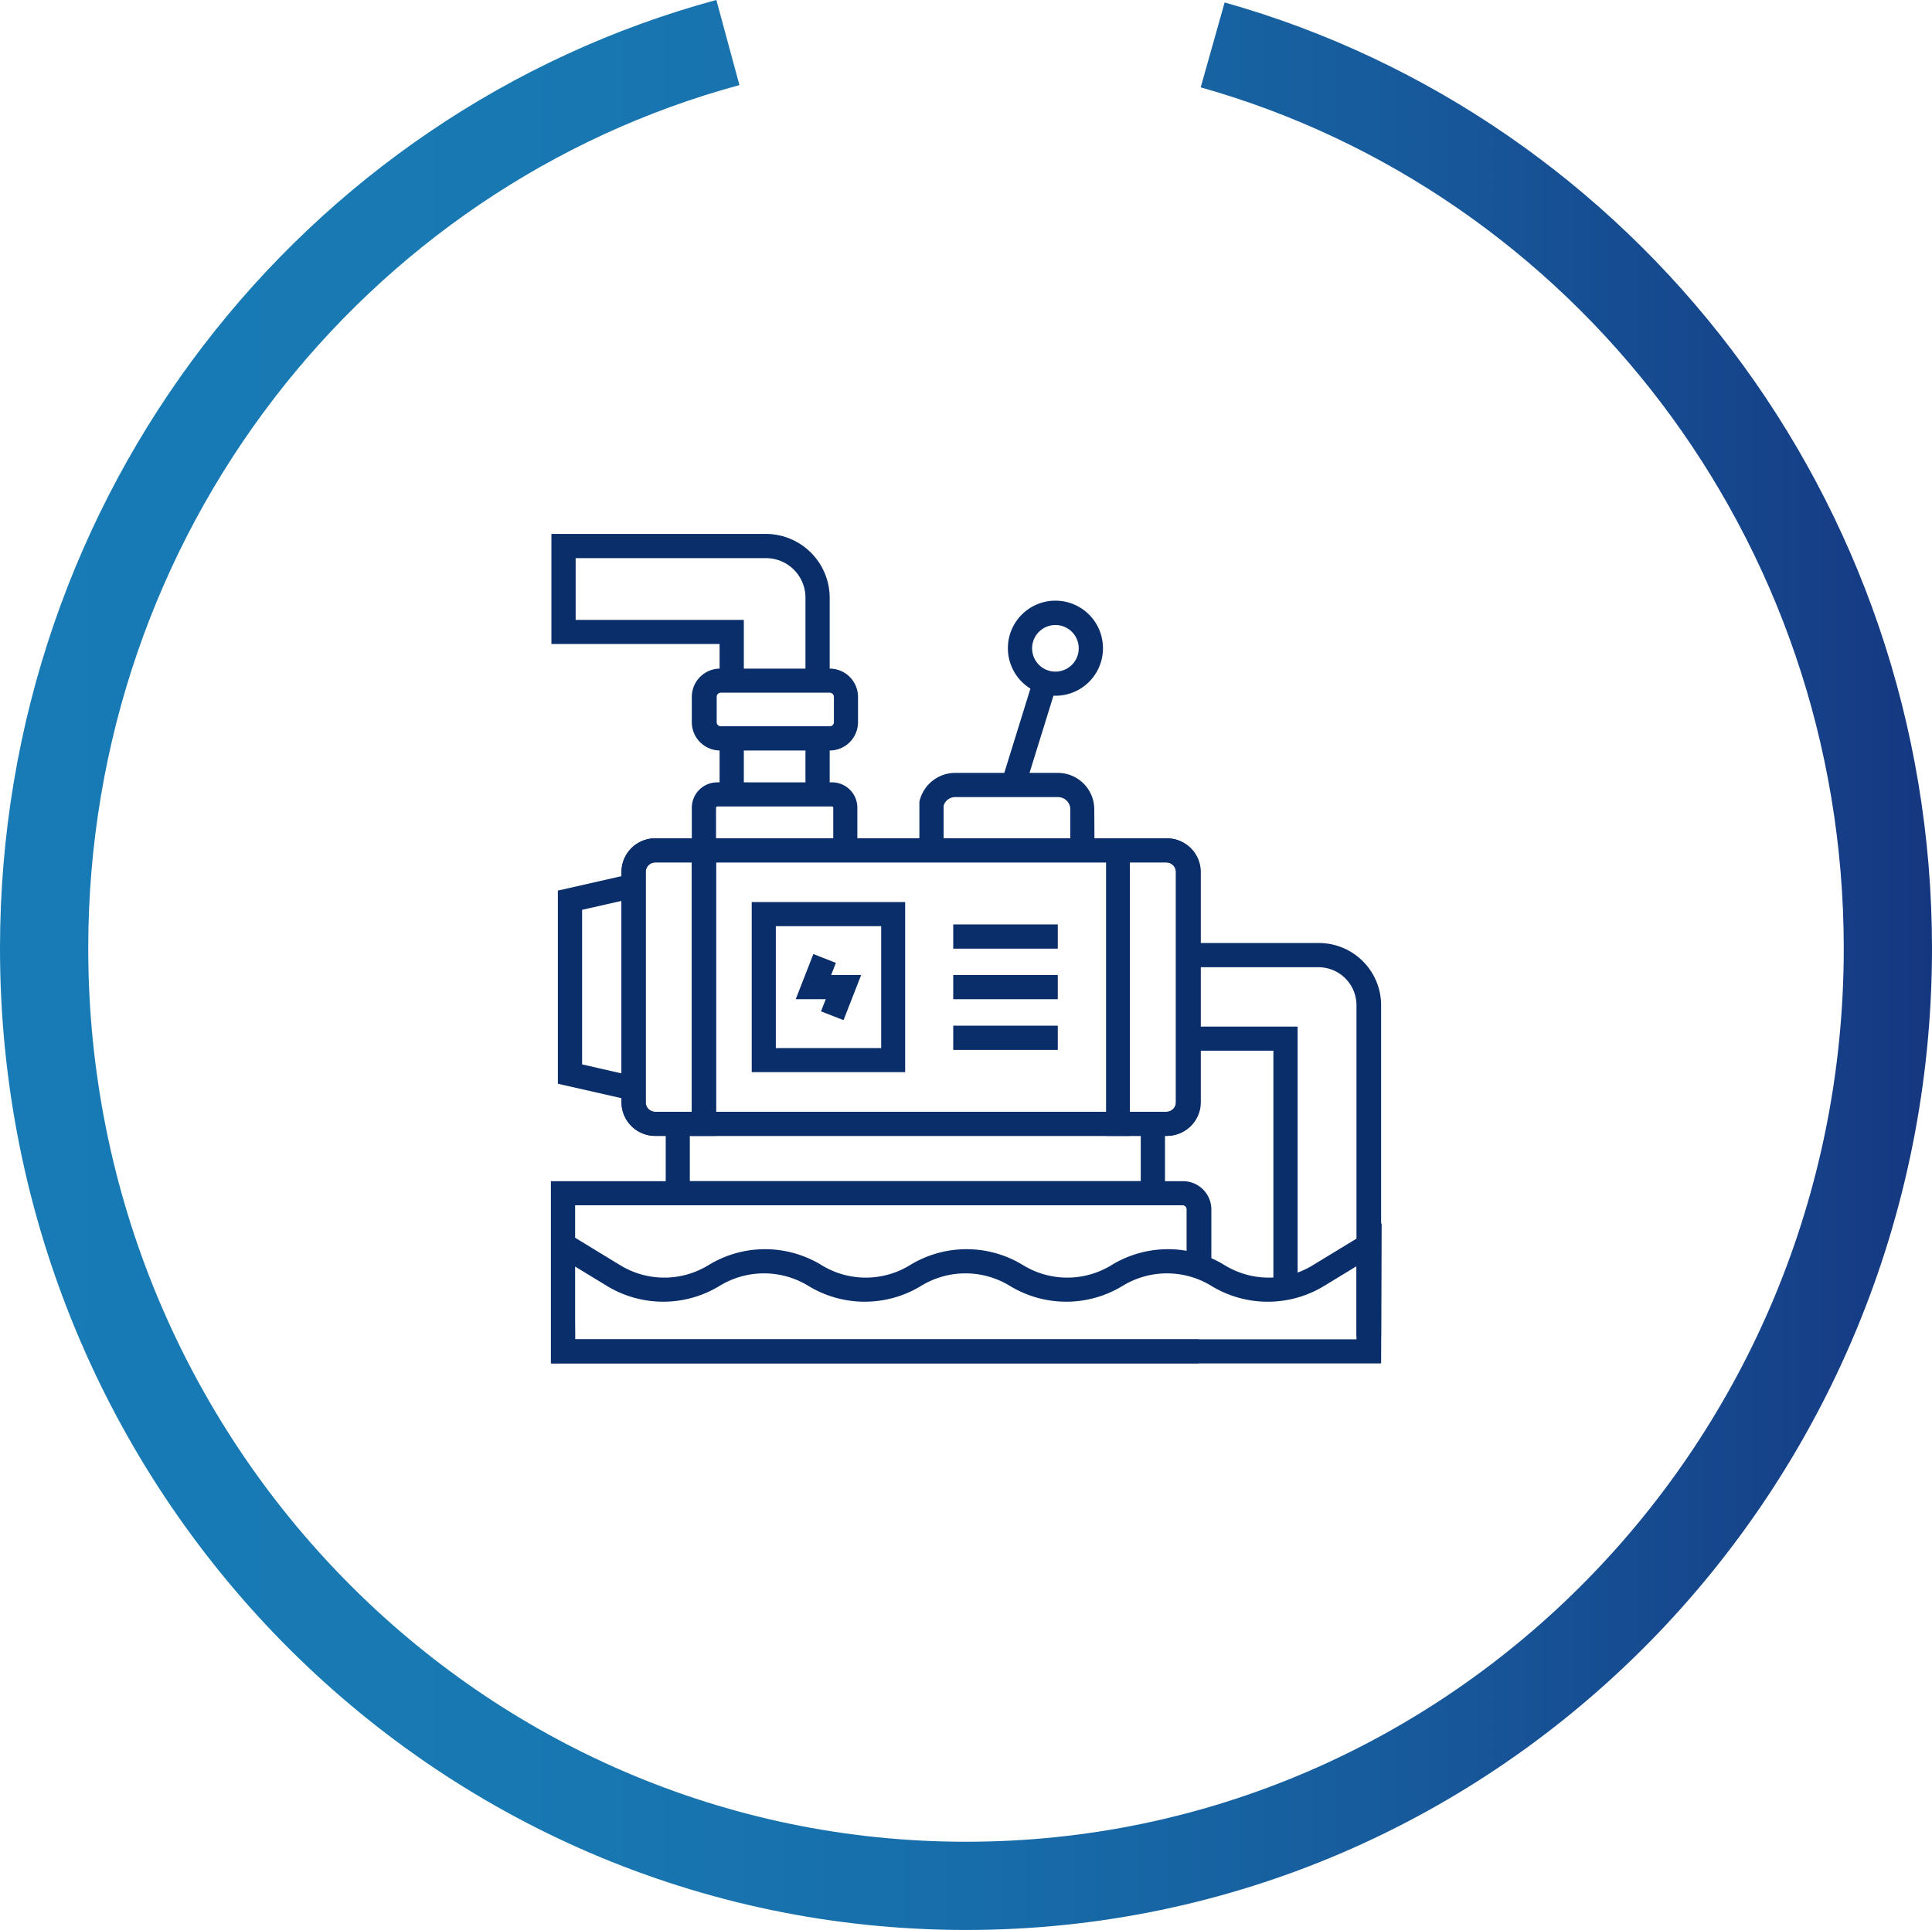 <?xml version="1.0" encoding="UTF-8"?>
<svg xmlns="http://www.w3.org/2000/svg" xmlns:xlink="http://www.w3.org/1999/xlink" viewBox="0 0 146.7 146.58">
  <defs>
    <style>.cls-1{fill:#0a2e6a;}.cls-2{fill:none;stroke-miterlimit:10;stroke-width:6.7px;stroke:url(#Degradado_sin_nombre_51);}</style>
    <linearGradient id="Degradado_sin_nombre_51" y1="73.29" x2="146.7" y2="73.29" gradientUnits="userSpaceOnUse">
      <stop offset="0" stop-color="#187bb5"></stop>
      <stop offset="0.27" stop-color="#1878b2"></stop>
      <stop offset="0.5" stop-color="#176daa"></stop>
      <stop offset="0.71" stop-color="#175c9d"></stop>
      <stop offset="0.92" stop-color="#16438a"></stop>
      <stop offset="1" stop-color="#153780"></stop>
    </linearGradient>
  </defs>
  <g id="Layer_2" data-name="Layer 2">
    <g id="Layer_1-2" data-name="Layer 1">
      <g id="g1620">
        <g id="g1622">
          <g id="path1624">
            <rect class="cls-1" x="74.05" y="54.8" width="8.18" height="1.83" transform="translate(1.79 113.86) rotate(-72.78)"></rect>
          </g>
        </g>
        <g id="g1626">
          <g id="g1628">
            <g id="g1634">
              <g id="path1636">
                <path class="cls-1" d="M80.14,52.84a3.61,3.61,0,1,1,3.61-3.6A3.6,3.6,0,0,1,80.14,52.84Zm0-5.37a1.77,1.77,0,1,0,1.77,1.77A1.77,1.77,0,0,0,80.14,47.47Z"></path>
              </g>
            </g>
            <g id="g1638">
              <g id="path1640">
                <polygon class="cls-1" points="98.53 97.83 96.69 97.83 96.69 79.8 90.21 79.8 90.21 77.97 98.53 77.97 98.53 97.83"></polygon>
              </g>
            </g>
            <g id="g1642">
              <g id="path1644">
                <path class="cls-1" d="M104.87,101.49H103V76.35a2.89,2.89,0,0,0-2.9-2.89H90.21V71.62h9.93a4.73,4.73,0,0,1,4.73,4.73Z"></path>
              </g>
            </g>
            <g id="g1646">
              <g id="path1648">
                <rect class="cls-1" x="61.16" y="56.08" width="1.84" height="4.25"></rect>
              </g>
            </g>
            <g id="g1650">
              <g id="path1652">
                <rect class="cls-1" x="54.64" y="56.08" width="1.84" height="4.25"></rect>
              </g>
            </g>
            <g id="g1654">
              <g id="path1656">
                <path class="cls-1" d="M63,51.7H61.16V45.39a3,3,0,0,0-3-3H43.71v4.69H56.48V51.7H54.64V48.91H41.87V40.55H58.16A4.86,4.86,0,0,1,63,45.39Z"></path>
              </g>
            </g>
            <g id="g1658">
              <g id="path1660">
                <path class="cls-1" d="M54.37,65H52.53V61.35a1.93,1.93,0,0,1,1.93-1.93h8.71a1.92,1.92,0,0,1,1.93,1.93v3.24H63.27V61.35a.11.11,0,0,0-.1-.1H54.46a.1.1,0,0,0-.09.1Z"></path>
              </g>
            </g>
            <g id="g1662">
              <g id="path1664">
                <path class="cls-1" d="M63,57H54.68a2.15,2.15,0,0,1-2.15-2.15V52.93a2.15,2.15,0,0,1,2.15-2.15H63a2.15,2.15,0,0,1,2.15,2.15v1.92A2.15,2.15,0,0,1,63,57Zm-8.27-4.39a.31.31,0,0,0-.31.32v1.92a.31.31,0,0,0,.31.31H63a.31.31,0,0,0,.32-.31V52.93a.32.32,0,0,0-.32-.32Z"></path>
              </g>
            </g>
            <g id="g1666">
              <g id="path1668">
                <path class="cls-1" d="M83.11,64.59H81.27V61.47a.93.93,0,0,0-.93-.93H72.53a.91.91,0,0,0-.88.66v3.39H69.81l0-3.69a2.79,2.79,0,0,1,2.7-2.2h7.81a2.77,2.77,0,0,1,2.77,2.77Z"></path>
              </g>
            </g>
            <g id="g1670">
              <g id="path1672">
                <polygon class="cls-1" points="88.46 91.54 50.55 91.54 50.55 85.36 52.38 85.36 52.38 89.71 86.62 89.71 86.62 85.36 88.46 85.36 88.46 91.54"></polygon>
              </g>
            </g>
            <g id="g1674">
              <g id="path1676">
                <polygon class="cls-1" points="47.91 83.57 42.36 82.31 42.36 67.64 47.91 66.38 48.31 68.17 44.2 69.1 44.2 80.84 48.31 81.78 47.91 83.57"></polygon>
              </g>
            </g>
            <g id="g1678">
              <g id="path1680">
                <path class="cls-1" d="M88.57,86.27H49.75a2.56,2.56,0,0,1-2.56-2.55V66.23a2.56,2.56,0,0,1,2.56-2.56H88.57a2.56,2.56,0,0,1,2.56,2.56V83.72A2.56,2.56,0,0,1,88.57,86.27ZM49.75,65.5a.73.73,0,0,0-.72.73V83.72a.72.72,0,0,0,.72.72H88.57a.72.72,0,0,0,.72-.72V66.23a.73.73,0,0,0-.72-.73Z"></path>
              </g>
            </g>
            <g id="path1682">
              <path class="cls-1" d="M85.79,86.27H52.53V63.67H85.79ZM54.37,84.44H84V65.5H54.37Z"></path>
            </g>
            <g id="g1684">
              <g id="path1686">
                <path class="cls-1" d="M54.37,86.27H49.75a2.56,2.56,0,0,1-2.56-2.55V66.23a2.56,2.56,0,0,1,2.56-2.56h4.62ZM49.75,65.5a.73.73,0,0,0-.72.73V83.72a.72.72,0,0,0,.72.72h2.78V65.5Z"></path>
              </g>
            </g>
            <g id="g1688">
              <g id="path1690">
                <path class="cls-1" d="M88.57,86.27H84V63.67h4.62a2.56,2.56,0,0,1,2.56,2.56V83.72A2.56,2.56,0,0,1,88.57,86.27Zm-2.78-1.83h2.78a.72.72,0,0,0,.72-.72V66.23a.73.73,0,0,0-.72-.73H85.79Z"></path>
              </g>
            </g>
            <g id="path1692">
              <path class="cls-1" d="M68.73,81.43H57.08V68.51H68.73ZM58.91,79.6h8V70.34h-8Z"></path>
            </g>
            <g id="g1694">
              <g id="path1696">
                <rect class="cls-1" x="72.38" y="70.21" width="7.94" height="1.84"></rect>
              </g>
            </g>
            <g id="g1698">
              <g id="path1700">
                <rect class="cls-1" x="72.38" y="74.05" width="7.94" height="1.84"></rect>
              </g>
            </g>
            <g id="g1702">
              <g id="path1704">
                <rect class="cls-1" x="72.38" y="77.9" width="7.94" height="1.84"></rect>
              </g>
            </g>
            <g id="g1706">
              <g id="path1708">
                <polygon class="cls-1" points="64.05 77.48 62.34 76.81 62.7 75.89 60.42 75.89 61.76 72.46 63.47 73.13 63.11 74.05 65.39 74.05 64.05 77.48"></polygon>
              </g>
            </g>
            <g id="g1710">
              <g id="path1712">
                <path class="cls-1" d="M91,103.55H41.83V89.71h48a2.15,2.15,0,0,1,2.15,2.15v4.33H90.1V91.86a.31.31,0,0,0-.31-.32H43.67v10.18H91Z"></path>
              </g>
            </g>
            <g id="g1714">
              <g id="path1716">
                <path class="cls-1" d="M104.87,103.55h-63V92.91l5.22,3.18a6.41,6.41,0,0,0,6.7,0,8.22,8.22,0,0,1,8.6,0,6.41,6.41,0,0,0,6.7,0,8.22,8.22,0,0,1,8.6,0,6.41,6.41,0,0,0,6.7,0,8.22,8.22,0,0,1,8.6,0,6.41,6.41,0,0,0,6.7,0l5.22-3.18Zm-61.2-1.83H103V96.17l-2.43,1.48a8.23,8.23,0,0,1-8.61,0,6.45,6.45,0,0,0-6.7,0,8.22,8.22,0,0,1-8.6,0,6.45,6.45,0,0,0-6.7,0,8.22,8.22,0,0,1-8.6,0,6.45,6.45,0,0,0-6.7,0,8.22,8.22,0,0,1-8.6,0l-2.43-1.48Z"></path>
              </g>
            </g>
          </g>
        </g>
      </g>
      <path class="cls-2" d="M92.08,3.41c29.57,8.33,51.27,35.9,51.27,68.62,0,39.33-31.34,71.2-70,71.2s-70-31.87-70-71.2c0-33,22-60.69,51.92-68.8"></path>
    </g>
  </g>
</svg>
